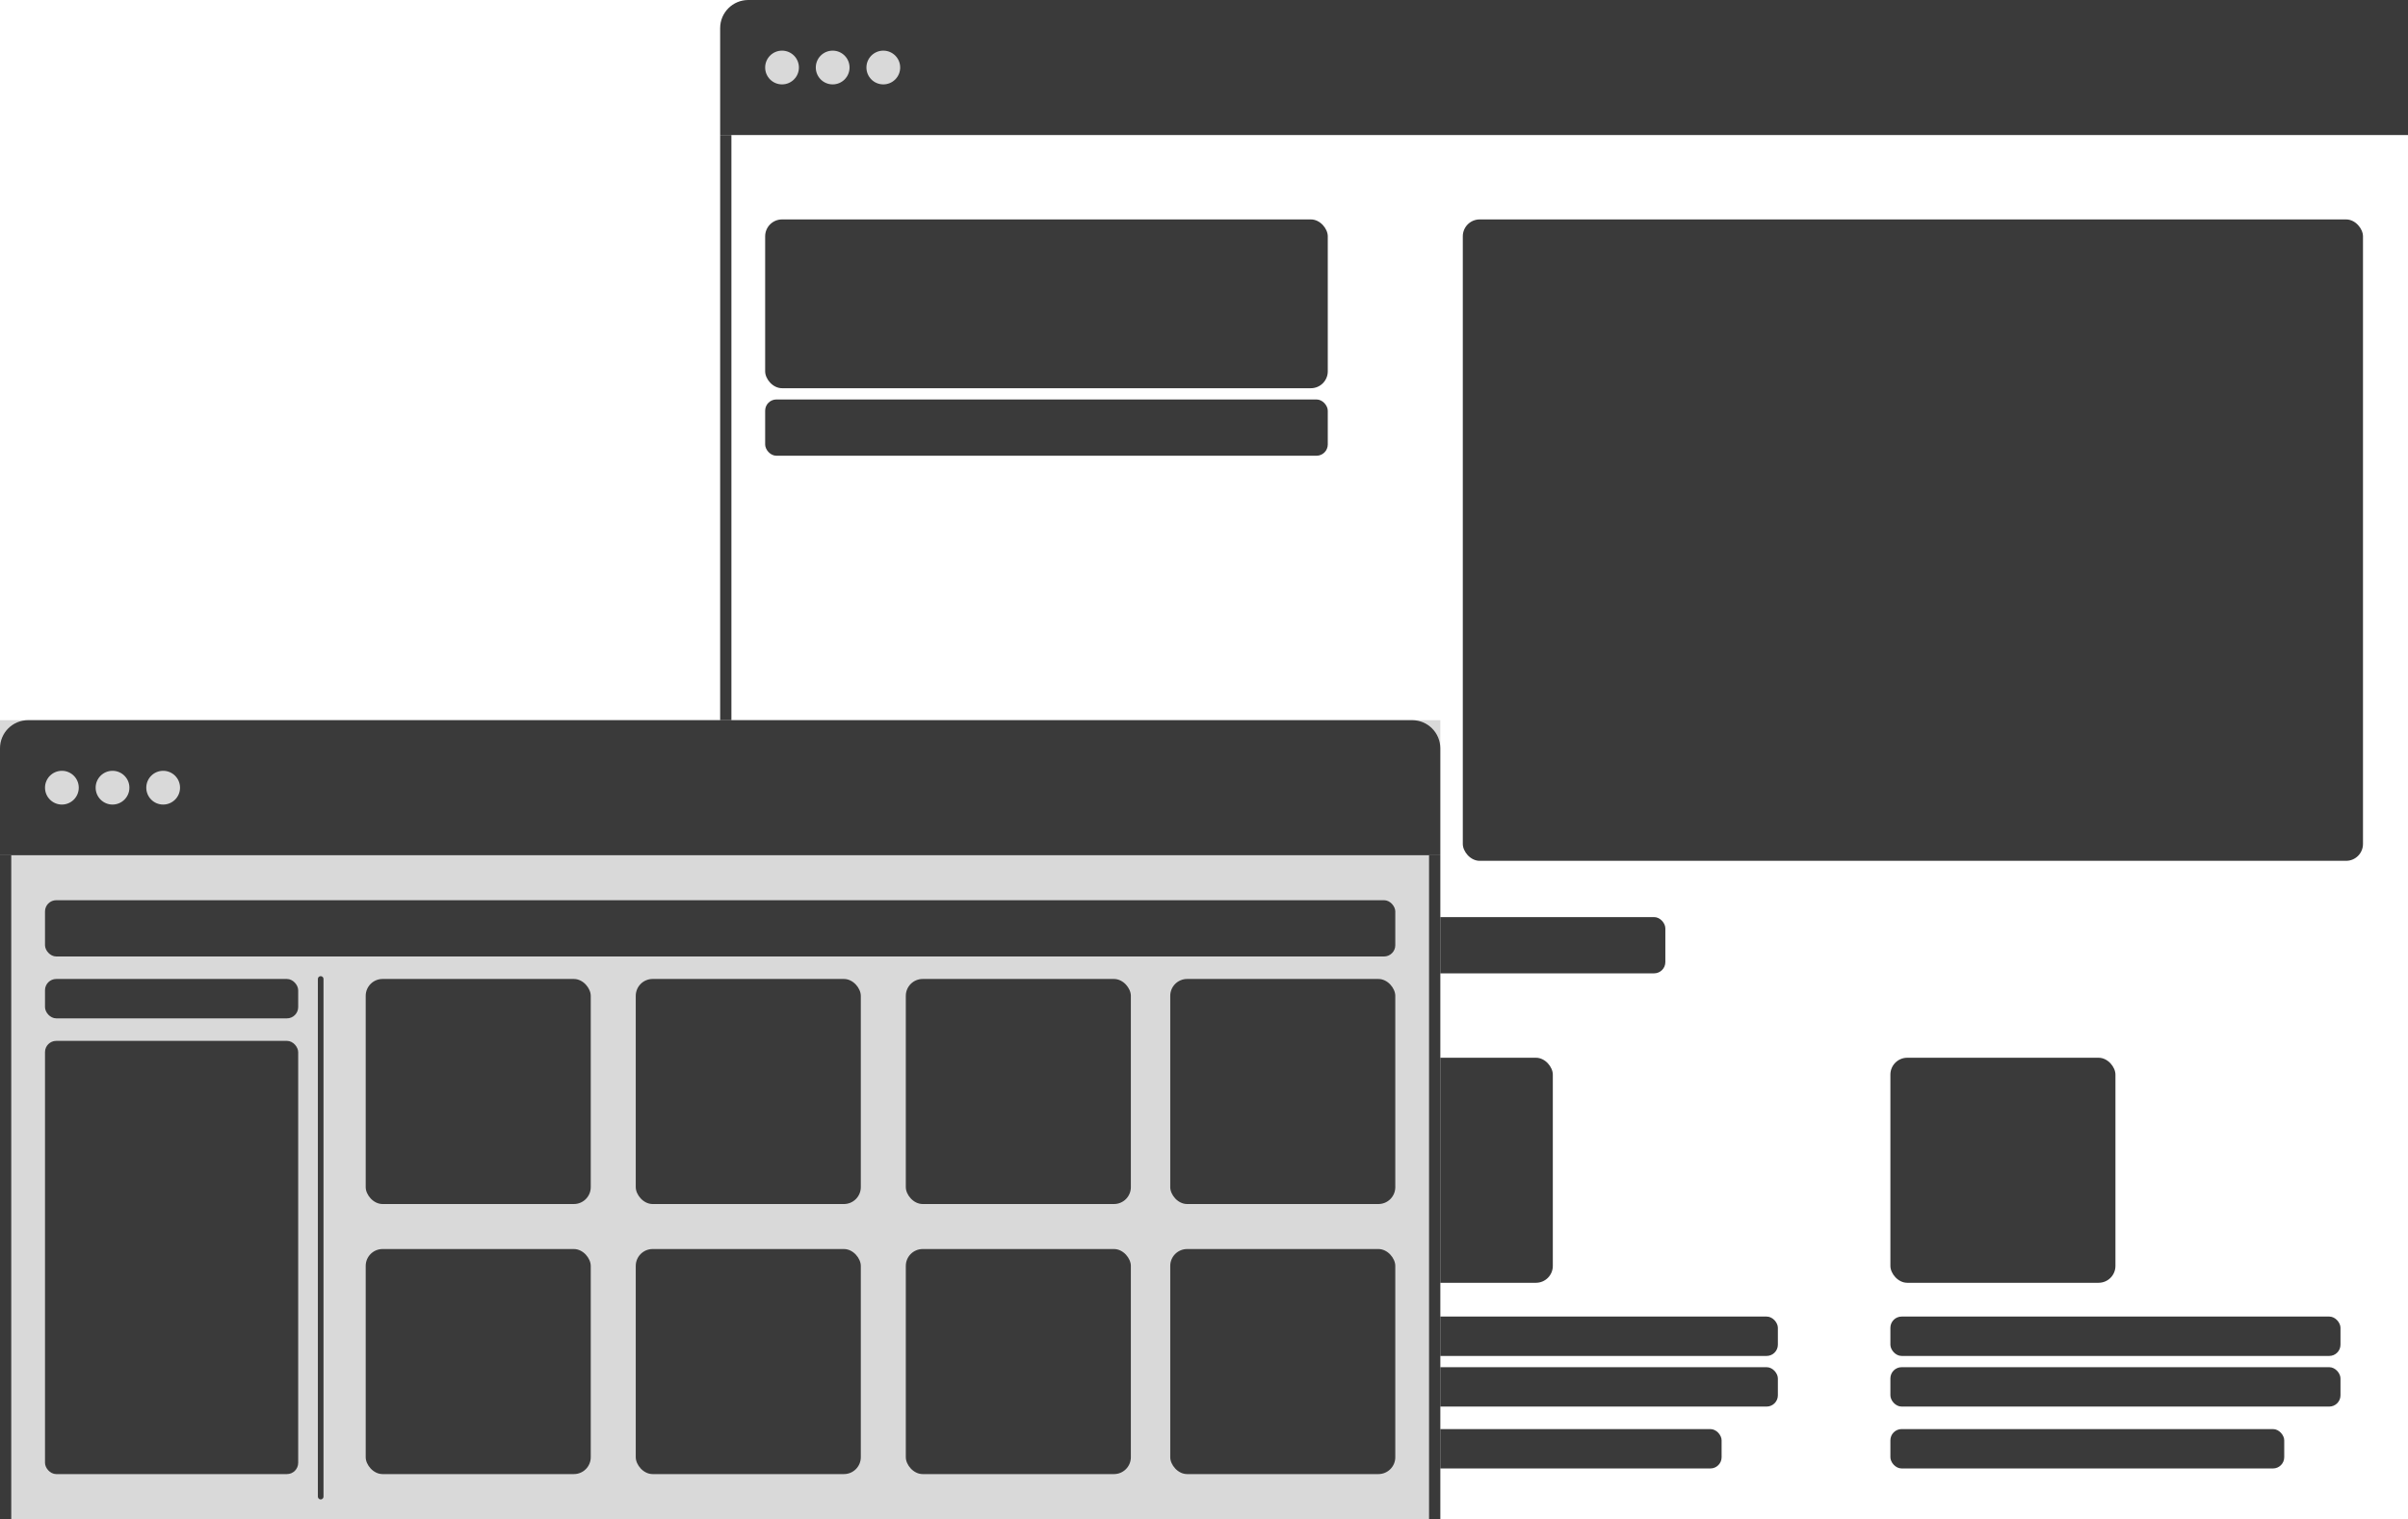 <svg width="428" height="270" viewBox="0 0 428 270" fill="none" xmlns="http://www.w3.org/2000/svg">
<g clip-path="url(#clip0_123_234)">
<path d="M128 5C128 2.239 130.239 0 133 0H428V24H128V5Z" fill="#3A3A3A"/>
<path d="M128 24H130V284H128V24Z" fill="#3A3A3A"/>
<circle cx="139" cy="12" r="3" fill="#D9D9D9"/>
<circle cx="148" cy="12" r="3" fill="#D9D9D9"/>
<circle cx="157" cy="12" r="3" fill="#D9D9D9"/>
<rect x="136" y="39" width="100" height="30" rx="3" fill="#3A3A3A"/>
<rect x="136" y="71" width="100" height="10" rx="2" fill="#3A3A3A"/>
<rect x="136" y="163" width="160" height="10" rx="2" fill="#3A3A3A"/>
<rect x="136" y="188" width="40" height="40" rx="3" fill="#3A3A3A"/>
<rect x="136" y="234" width="80" height="7" rx="2" fill="#3A3A3A"/>
<rect x="136" y="243" width="80" height="7" rx="2" fill="#3A3A3A"/>
<rect x="136" y="254" width="70" height="7" rx="2" fill="#3A3A3A"/>
<rect x="236" y="188" width="40" height="40" rx="3" fill="#3A3A3A"/>
<rect x="236" y="234" width="80" height="7" rx="2" fill="#3A3A3A"/>
<rect x="236" y="243" width="80" height="7" rx="2" fill="#3A3A3A"/>
<rect x="236" y="254" width="70" height="7" rx="2" fill="#3A3A3A"/>
<rect x="336" y="188" width="40" height="40" rx="3" fill="#3A3A3A"/>
<rect x="336" y="234" width="80" height="7" rx="2" fill="#3A3A3A"/>
<rect x="336" y="243" width="80" height="7" rx="2" fill="#3A3A3A"/>
<rect x="336" y="254" width="70" height="7" rx="2" fill="#3A3A3A"/>
<rect x="260" y="39" width="160" height="114" rx="3" fill="#3A3A3A"/>
</g>
<g clip-path="url(#clip1_123_234)">
<rect width="256" height="142" transform="translate(0 128)" fill="#D9D9D9"/>
<path d="M0 133C0 130.239 2.239 128 5 128H251C253.761 128 256 130.239 256 133V152H0V133Z" fill="#3A3A3A"/>
<path d="M0 152H2V412H0V152Z" fill="#3A3A3A"/>
<path d="M254 152H256V412H254V152Z" fill="#3A3A3A"/>
<circle cx="11" cy="140" r="3" fill="#D9D9D9"/>
<circle cx="20" cy="140" r="3" fill="#D9D9D9"/>
<circle cx="29" cy="140" r="3" fill="#D9D9D9"/>
<rect x="8" y="160" width="240" height="10" rx="2" fill="#3A3A3A"/>
<rect x="8" y="174" width="45" height="7" rx="2" fill="#3A3A3A"/>
<rect x="8" y="185" width="45" height="77" rx="2" fill="#3A3A3A"/>
<rect x="65" y="174" width="40" height="40" rx="3" fill="#3A3A3A"/>
<rect x="113" y="174" width="40" height="40" rx="3" fill="#3A3A3A"/>
<rect x="161" y="174" width="40" height="40" rx="3" fill="#3A3A3A"/>
<rect x="208" y="174" width="40" height="40" rx="3" fill="#3A3A3A"/>
<rect x="65" y="222" width="40" height="40" rx="3" fill="#3A3A3A"/>
<rect x="113" y="222" width="40" height="40" rx="3" fill="#3A3A3A"/>
<rect x="161" y="222" width="40" height="40" rx="3" fill="#3A3A3A"/>
<rect x="208" y="222" width="40" height="40" rx="3" fill="#3A3A3A"/>
<path d="M57 174V251.081V266" stroke="#3A3A3A" stroke-linecap="round"/>
</g>
<defs>
<clipPath id="clip0_123_234">
<rect width="300" height="270" fill="white" transform="translate(128)"/>
</clipPath>
<clipPath id="clip1_123_234">
<rect width="256" height="142" fill="white" transform="translate(0 128)"/>
</clipPath>
</defs>
</svg>
